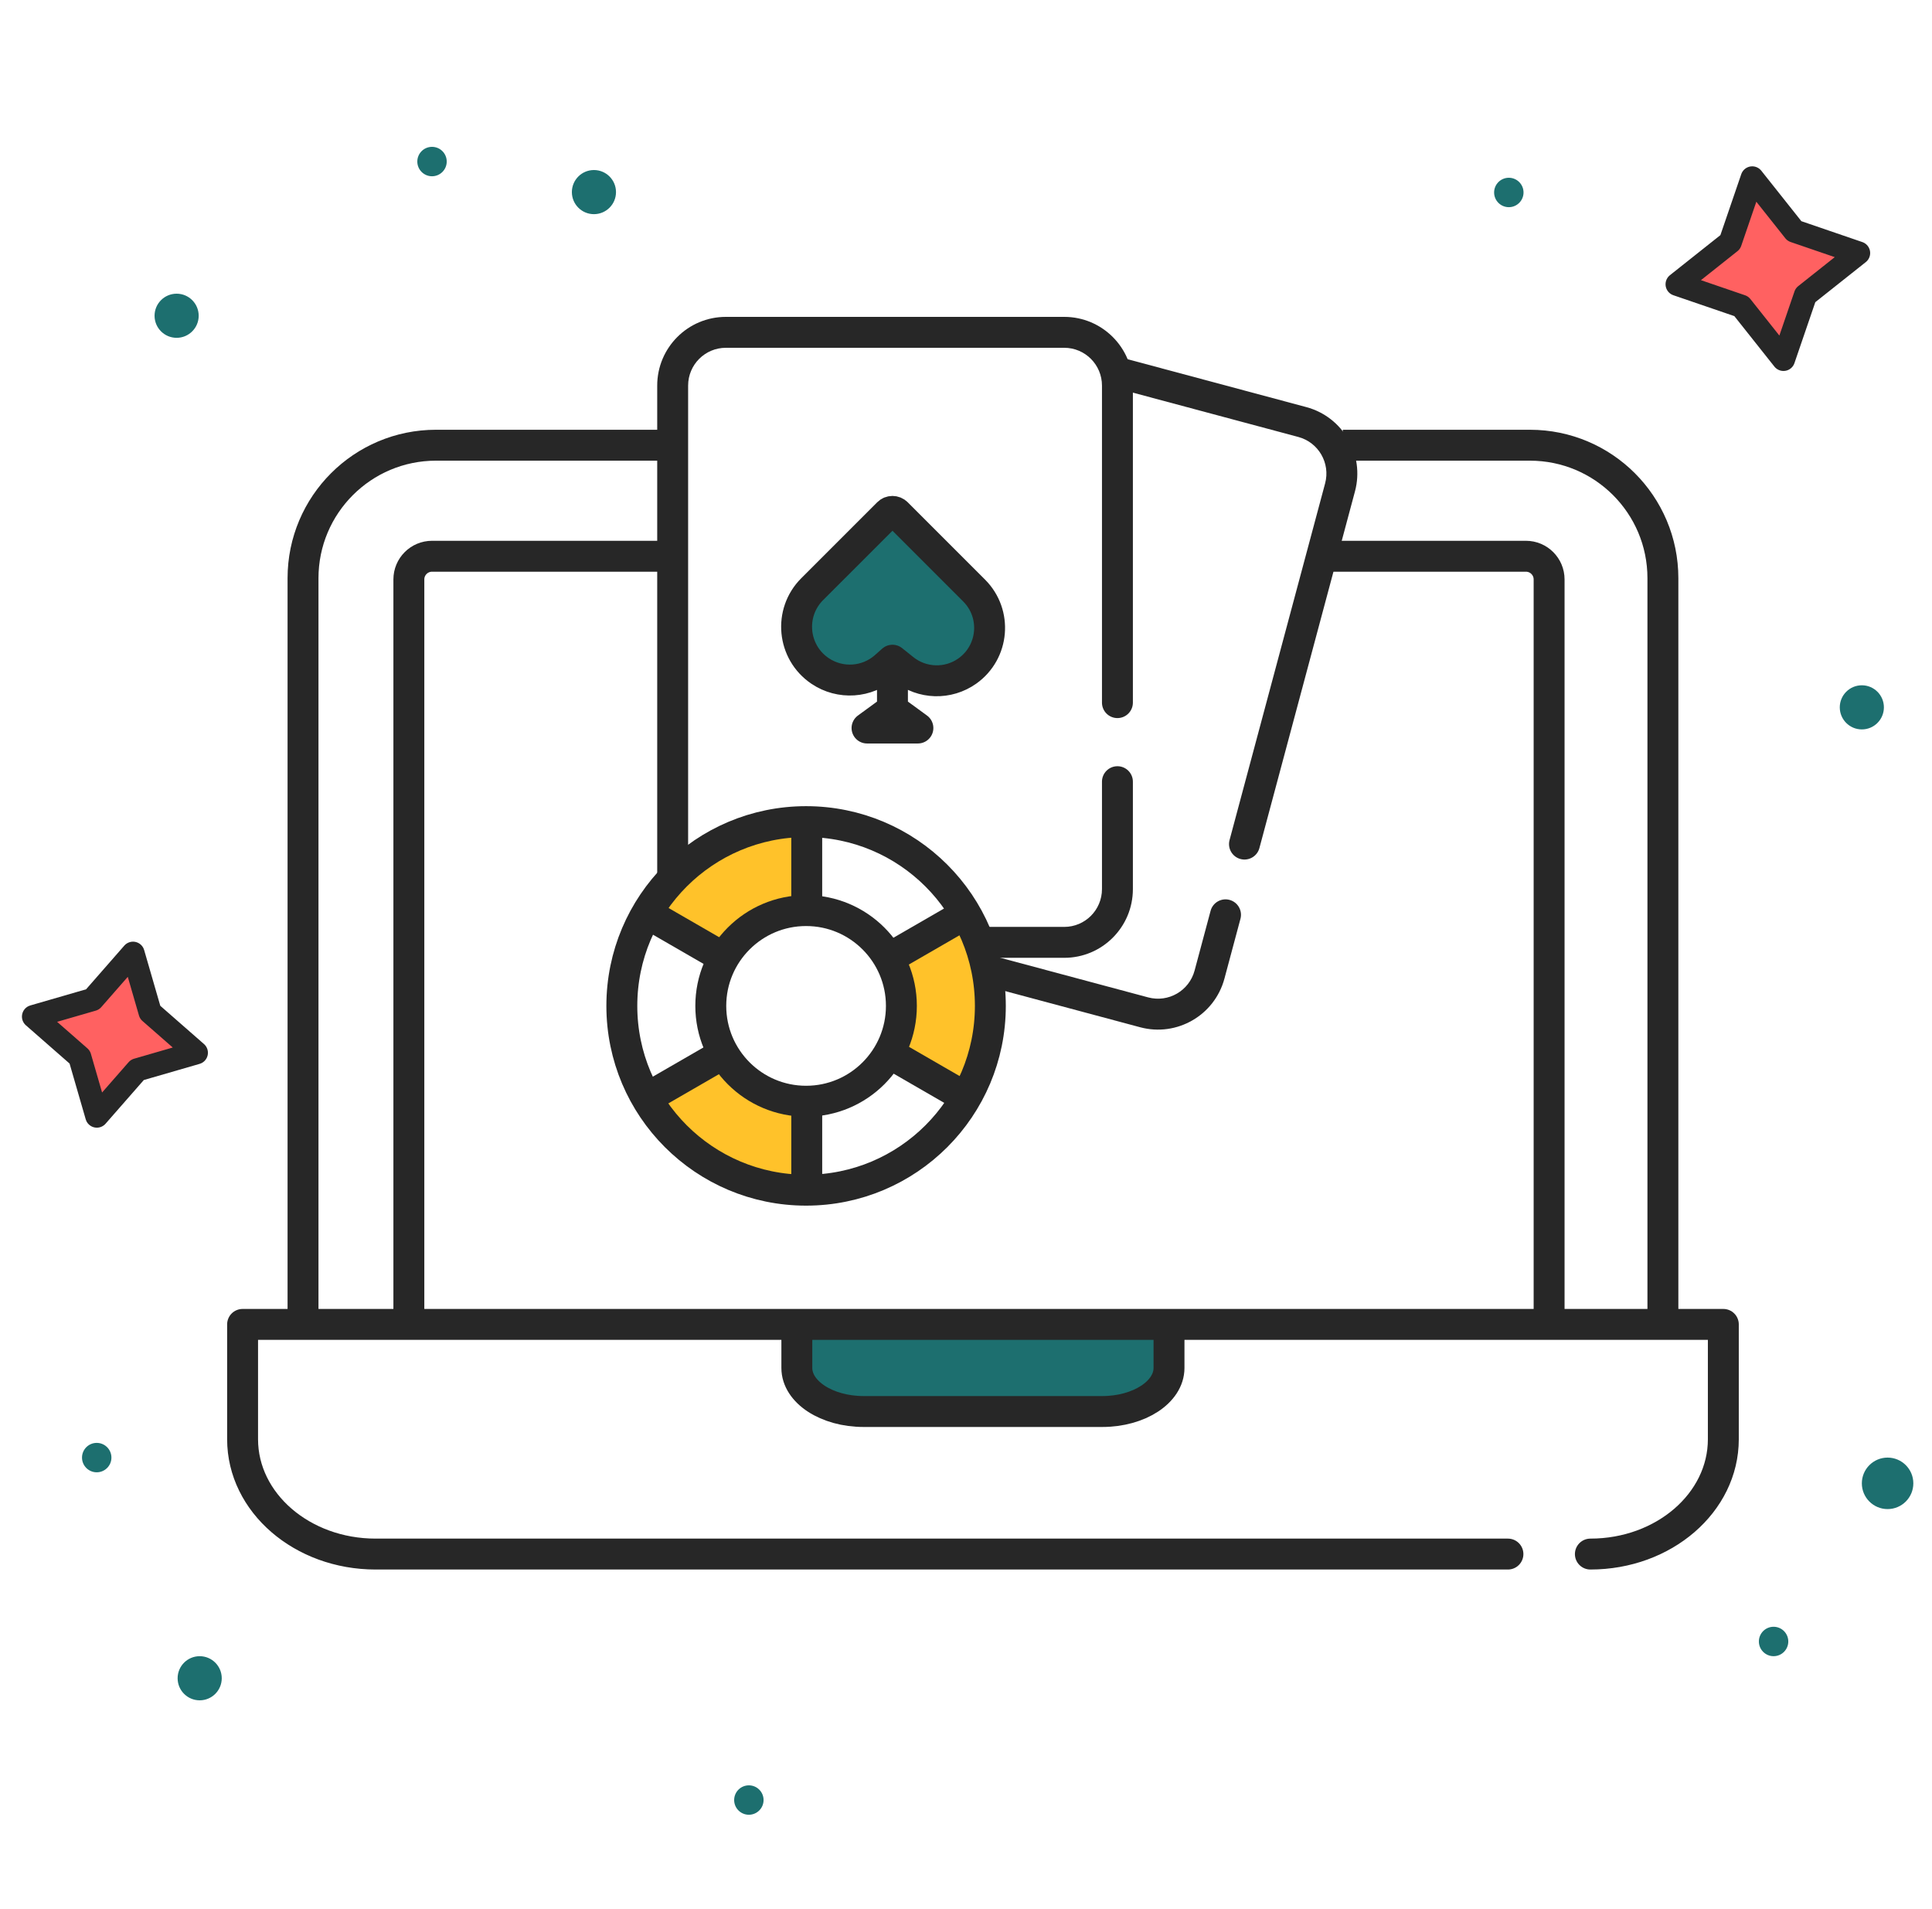 <?xml version="1.0" encoding="UTF-8"?> <svg xmlns="http://www.w3.org/2000/svg" width="250" height="247" viewBox="0 0 250 247" fill="none"><path d="M87.084 71.971H55.906C54.249 71.971 52.906 73.314 52.906 74.971V171.361" stroke="#272727" stroke-width="4" stroke-miterlimit="10" stroke-linejoin="round"></path><path d="M200.454 171.361V74.971C200.454 73.314 199.111 71.971 197.454 71.971H172.32" stroke="#272727" stroke-width="4" stroke-miterlimit="10" stroke-linejoin="round"></path><path d="M151.269 171.361V176.997C151.269 180.109 147.401 182.632 142.63 182.632H111.751C106.98 182.632 103.111 180.109 103.111 176.997V171.361" fill="#1D6F6F"></path><path d="M151.269 171.361V176.997C151.269 180.109 147.401 182.632 142.63 182.632H111.751C106.98 182.632 103.111 180.109 103.111 176.997V171.361" stroke="#272727" stroke-width="4" stroke-miterlimit="10" stroke-linejoin="round"></path><path d="M215.179 171.788V74.811C215.179 65.308 207.476 57.605 197.973 57.605H173.758" stroke="#272727" stroke-width="4" stroke-miterlimit="10" stroke-linejoin="round"></path><path d="M86.616 57.605H56.417C46.914 57.605 39.211 65.308 39.211 74.811V171.788" stroke="#272727" stroke-width="4" stroke-miterlimit="10" stroke-linejoin="round"></path><path d="M205.793 201.076C215.296 201.076 222.999 194.424 222.999 186.219V171.361H31.391V186.219C31.391 194.424 39.094 201.076 48.596 201.076H195.126" stroke="#272727" stroke-width="4" stroke-miterlimit="10" stroke-linecap="round" stroke-linejoin="round"></path><path d="M93.205 123.985L83.75 118.23C84.983 116.585 88.354 112.556 91.972 109.597C95.589 106.637 101.701 106.445 104.304 106.719V118.23C102.934 118.23 99.7 118.558 97.727 119.874C95.754 121.189 93.89 123.163 93.205 123.985Z" fill="#FFC22A"></path><path d="M115.667 123.511L125.411 118.26C126.207 120.155 127.98 125.099 128.707 129.717C129.433 134.334 126.511 139.705 124.959 141.813L115.026 135.997C115.718 134.815 117.068 131.858 116.93 129.491C116.792 127.123 116.03 124.518 115.667 123.511Z" fill="#FFC22A"></path><path d="M104.29 142.401L103.683 153.453C101.651 153.143 96.508 152.074 92.19 150.283C87.873 148.492 84.817 143.196 83.829 140.771L93.975 135.335C94.623 136.543 96.44 139.238 98.531 140.357C100.623 141.475 103.242 142.185 104.29 142.401Z" fill="#FFC22A"></path><path d="M104.307 142.484C111.118 142.484 116.64 136.962 116.64 130.151C116.64 123.34 111.118 117.818 104.307 117.818C97.496 117.818 91.975 123.34 91.975 130.151C91.975 136.962 97.496 142.484 104.307 142.484Z" stroke="#272727" stroke-width="4" stroke-miterlimit="10" stroke-linecap="round" stroke-linejoin="round"></path><path d="M104.391 106.473V117.407" stroke="#272727" stroke-width="4" stroke-miterlimit="10" stroke-linejoin="round"></path><path d="M83.92 118.297L93.621 123.897" stroke="#272727" stroke-width="4" stroke-miterlimit="10" stroke-linejoin="round"></path><path d="M104.393 153.758V142.484" stroke="#272727" stroke-width="4" stroke-miterlimit="10" stroke-linejoin="round"></path><path d="M83.916 141.939L93.653 136.317" stroke="#272727" stroke-width="4" stroke-miterlimit="10" stroke-linejoin="round"></path><path d="M124.865 118.297L115.014 123.985" stroke="#272727" stroke-width="4" stroke-miterlimit="10" stroke-linejoin="round"></path><path d="M124.868 141.939L115.131 136.317" stroke="#272727" stroke-width="4" stroke-miterlimit="10" stroke-linejoin="round"></path><path d="M104.308 153.994C117.476 153.994 128.151 143.319 128.151 130.151C128.151 116.983 117.476 106.308 104.308 106.308C91.14 106.308 80.465 116.983 80.465 130.151C80.465 143.319 91.14 153.994 104.308 153.994Z" stroke="#272727" stroke-width="4" stroke-miterlimit="10" stroke-linecap="round" stroke-linejoin="round"></path><path d="M142.595 90.911C142.595 92.016 143.491 92.911 144.595 92.911C145.7 92.911 146.595 92.016 146.595 90.911H142.595ZM146.595 101.139C146.595 100.035 145.7 99.139 144.595 99.139C143.491 99.139 142.595 100.035 142.595 101.139H146.595ZM127.147 123.929H137.714V119.929H127.147V123.929ZM137.714 123.929C142.622 123.929 146.595 119.946 146.595 115.038H142.595C142.595 117.742 140.407 119.929 137.714 119.929V123.929ZM146.595 49.891C146.595 44.983 142.622 41 137.714 41V45C140.407 45 142.595 47.187 142.595 49.891H146.595ZM137.714 41H93.924V45H137.714V41ZM93.924 41C89.017 41 85.043 44.983 85.043 49.891H89.043C89.043 47.187 91.231 45 93.924 45V41ZM85.043 49.891V113.895H89.043V49.891H85.043ZM146.595 90.911V49.891H142.595V90.911H146.595ZM146.595 115.038V101.139H142.595V115.038H146.595Z" fill="#272727"></path><path d="M148.055 130.982L148.573 129.05L148.573 129.05L148.055 130.982ZM156.51 126.101L154.578 125.583L154.578 125.583L156.51 126.101ZM173.401 63.06L171.469 62.543L171.469 62.543L173.401 63.06ZM168.52 54.606L168.003 56.538L168.003 56.538L168.52 54.606ZM160.514 118.883C160.8 117.816 160.167 116.72 159.1 116.434C158.033 116.148 156.936 116.781 156.65 117.848L160.514 118.883ZM159.103 108.696C158.817 109.763 159.45 110.86 160.517 111.146C161.584 111.432 162.68 110.799 162.966 109.732L159.103 108.696ZM127.516 127.549L147.538 132.914L148.573 129.05L128.551 123.685L127.516 127.549ZM147.538 132.914C152.287 134.186 157.169 131.368 158.442 126.618L154.578 125.583C153.877 128.199 151.189 129.751 148.573 129.05L147.538 132.914ZM175.333 63.578C176.606 58.829 173.787 53.947 169.038 52.674L168.003 56.538C170.618 57.239 172.17 59.927 171.469 62.543L175.333 63.578ZM169.038 52.674L145.744 46.433L144.708 50.297L168.003 56.538L169.038 52.674ZM158.442 126.619L160.514 118.883L156.65 117.848L154.578 125.583L158.442 126.619ZM162.966 109.732L175.333 63.578L171.469 62.543L159.103 108.696L162.966 109.732Z" fill="#272727"></path><path d="M115.484 85.421L114.551 86.251C112.196 88.344 108.721 88.574 106.111 86.809C102.525 84.383 102.037 79.289 105.099 76.227L114.928 66.398C115.235 66.091 115.734 66.091 116.041 66.398L126.05 76.407C129.044 79.401 128.627 84.367 125.176 86.82C122.686 88.589 119.325 88.494 116.94 86.586L115.484 85.421Z" fill="#1D6F6F"></path><path d="M115.484 85.421L116.94 86.586C119.325 88.494 122.686 88.589 125.176 86.82V86.82C128.627 84.367 129.044 79.401 126.05 76.407L116.041 66.398C115.734 66.091 115.235 66.091 114.928 66.398L105.099 76.227C102.037 79.289 102.525 84.383 106.111 86.809V86.809C108.721 88.574 112.196 88.344 114.551 86.251L115.484 85.421ZM115.484 85.421V91.793M115.484 91.793L112.193 94.197L118.776 94.197L115.484 91.793Z" stroke="#272727" stroke-width="4" stroke-linejoin="round"></path><path d="M17.212 123.34L19.424 130.977L25.405 136.213L17.769 138.424L12.532 144.406L10.321 136.77L4.339 131.533L11.976 129.322L17.212 123.34Z" fill="#FF6161" stroke="#272727" stroke-width="3" stroke-linejoin="round"></path><path d="M226.738 23.021L232.195 29.895L240.498 32.739L233.624 38.195L230.78 46.498L225.324 39.624L217.021 36.781L223.895 31.324L226.738 23.021Z" fill="#FF6161" stroke="#272727" stroke-width="3" stroke-linejoin="round"></path><circle cx="22.855" cy="40.855" r="2.855" fill="#1D6F6F"></circle><circle cx="25.839" cy="217.145" r="2.855" fill="#1D6F6F"></circle><circle cx="12.515" cy="188.594" r="1.903" fill="#1D6F6F"></circle><circle cx="229.501" cy="212.386" r="1.903" fill="#1D6F6F"></circle><circle cx="244.253" cy="191.925" r="3.331" fill="#1D6F6F"></circle><circle cx="240.921" cy="91.522" r="2.855" fill="#1D6F6F"></circle><circle cx="76.855" cy="24.855" r="2.855" fill="#1D6F6F"></circle><circle cx="195.241" cy="24.903" r="1.903" fill="#1D6F6F"></circle><circle cx="96.903" cy="232.903" r="1.903" fill="#1D6F6F"></circle><circle cx="55.903" cy="20.903" r="1.903" fill="#1D6F6F"></circle></svg> 